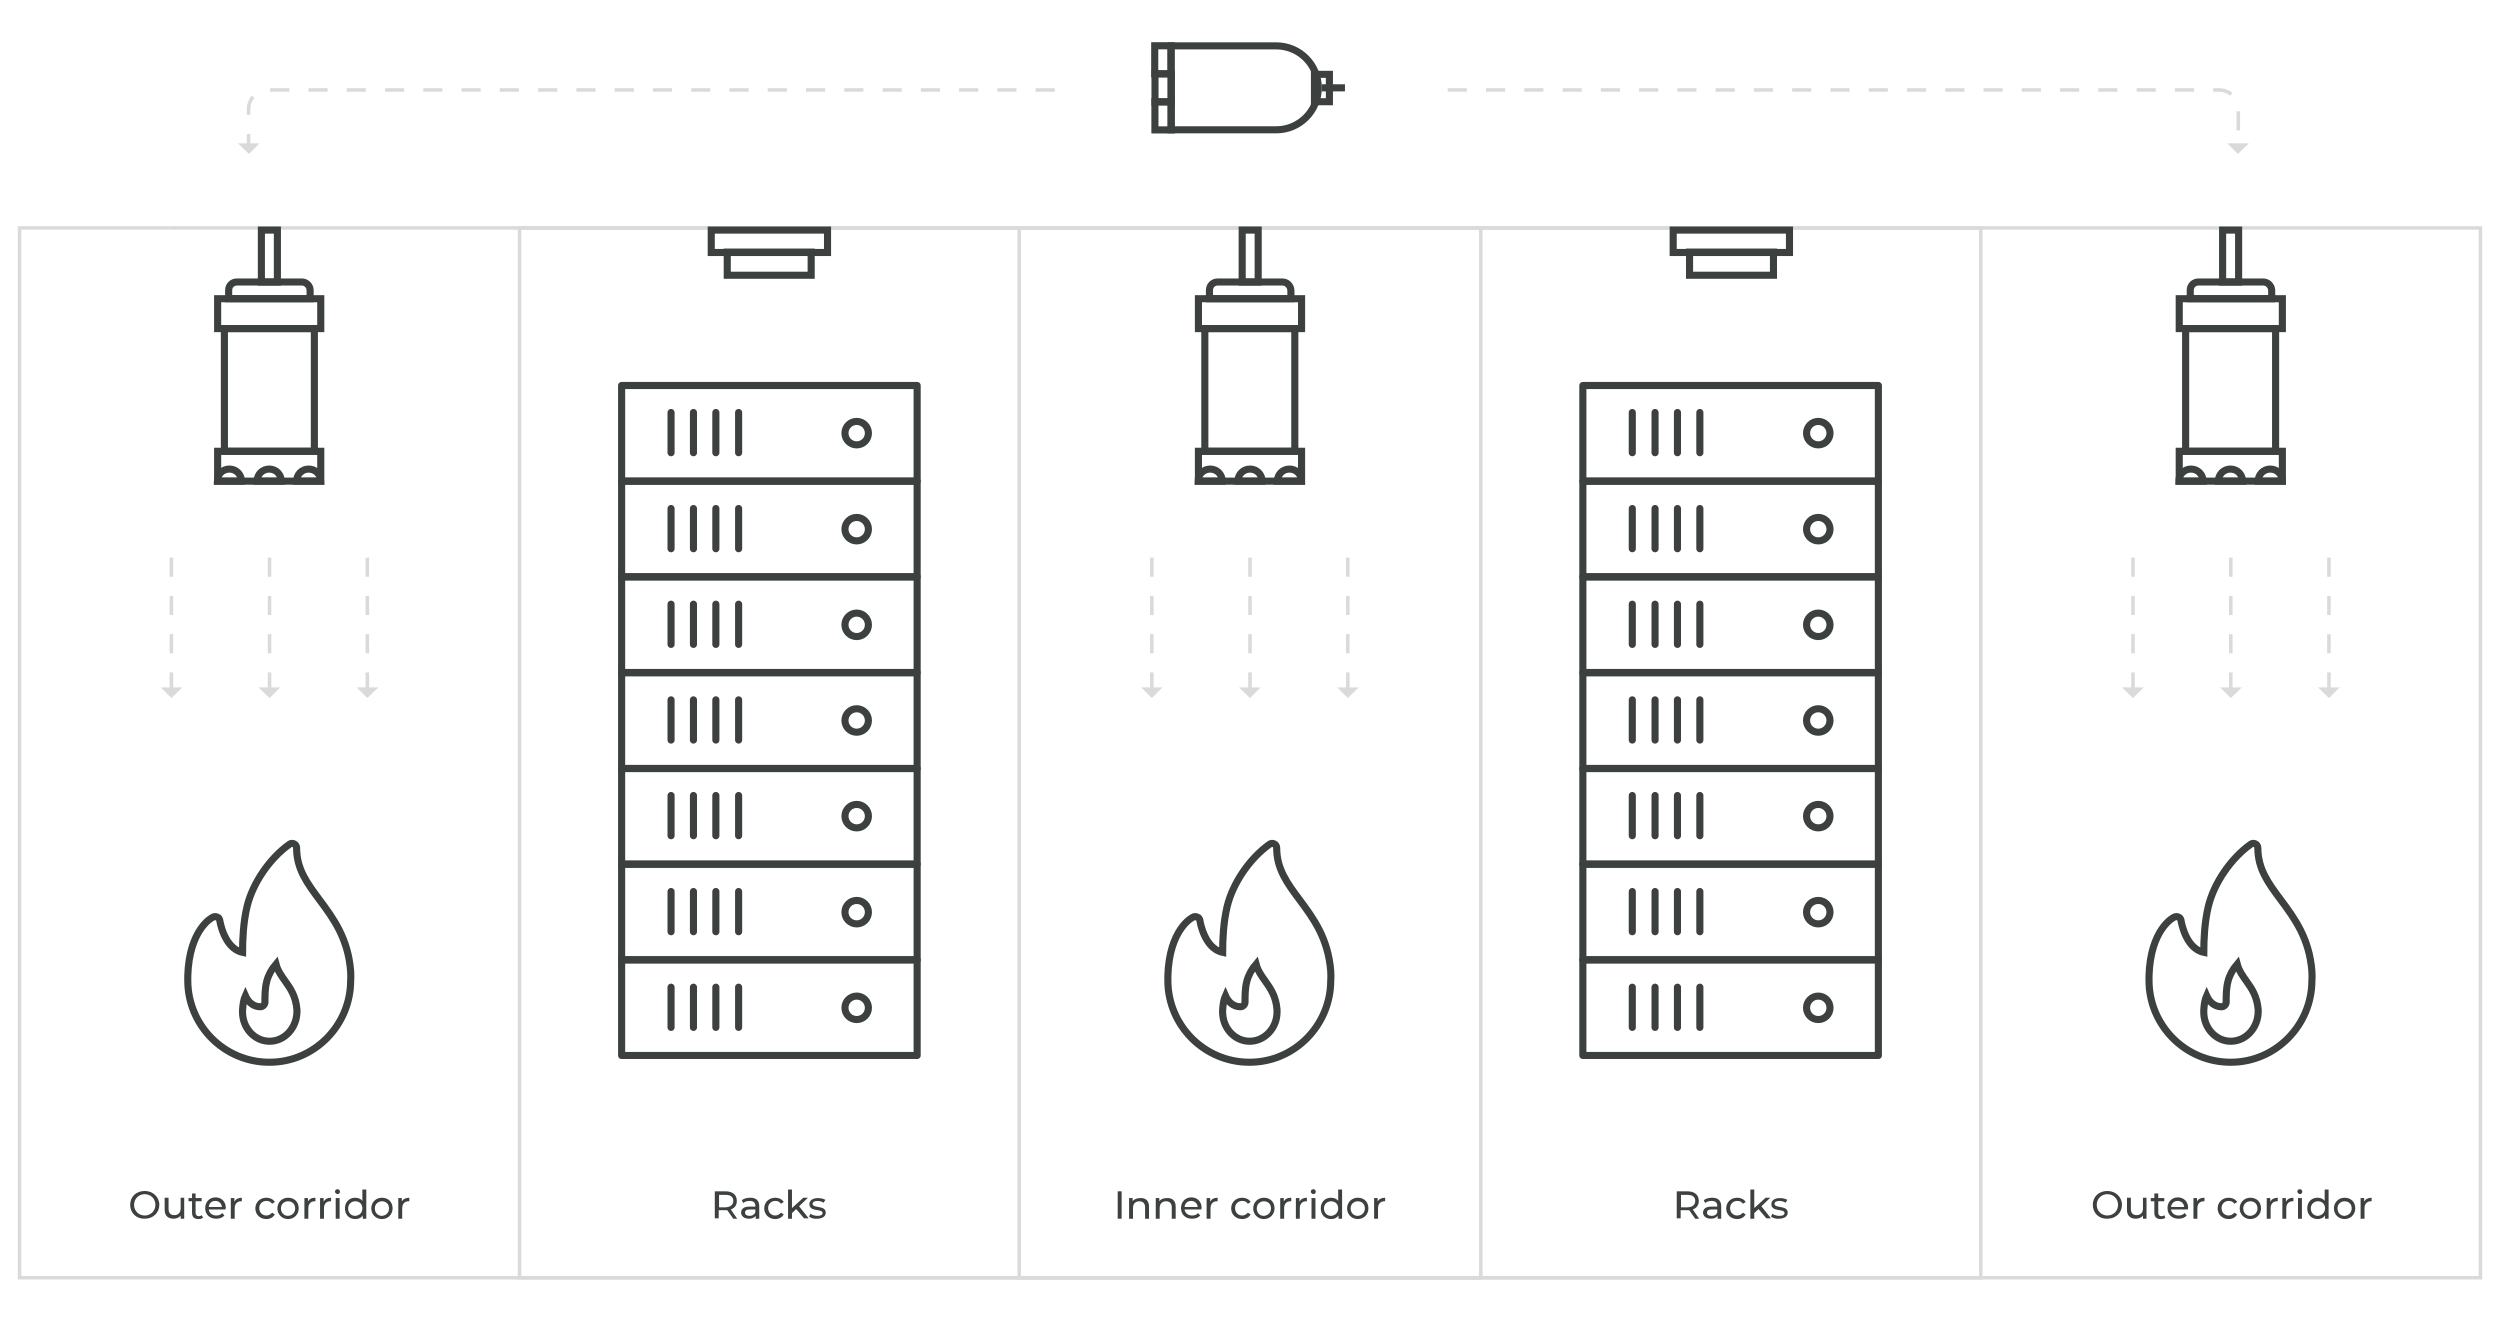 <svg xmlns="http://www.w3.org/2000/svg" xmlns:xlink="http://www.w3.org/1999/xlink" x="0px" y="0px" viewBox="0 0 703 377" style="enable-background:new 0 0 703 377;" xml:space="preserve">
<style type="text/css">
	.st0{fill:#3C403E;}
	.st1{opacity:0.5;}
	.st2{fill:none;stroke:#3C403E;stroke-width:2.455;stroke-miterlimit:10;}
	.st3{fill:none;stroke:#3C403E;stroke-width:2.543;stroke-miterlimit:10;}
	.st4{fill:none;stroke:#3C403E;stroke-width:2;stroke-linecap:round;stroke-linejoin:round;stroke-miterlimit:10;}
	.st5{fill:none;stroke:#DADADB;stroke-miterlimit:10;}
	.st6{fill:none;stroke:#DADADB;stroke-miterlimit:10;stroke-dasharray:5.381,5.381;}
	.st7{fill:#DADADB;}
	.st8{fill:#FFFFFF;stroke:#3C403E;stroke-width:2;stroke-linecap:round;stroke-linejoin:round;stroke-miterlimit:10;}
	.st9{fill:none;stroke:#3C403E;stroke-width:2;stroke-miterlimit:10;}
	.st10{fill:#FFFFFF;stroke:#3C403E;stroke-width:2;stroke-miterlimit:10;}
	.st11{fill:none;stroke:#3C403E;stroke-width:2.152;stroke-miterlimit:10;}
	.st12{fill:#3C403E;stroke:#3C403E;stroke-width:0.538;stroke-miterlimit:10;}
	.st13{fill:none;stroke:#3C403E;stroke-width:2;stroke-linejoin:round;stroke-miterlimit:10;}
	.st14{fill:none;stroke:#3C403E;stroke-width:2.5;stroke-linejoin:round;stroke-miterlimit:10;}
	.st15{fill:none;stroke:#DADADB;stroke-miterlimit:10;stroke-dasharray:5.792;}
	.st16{fill:none;stroke:#DADADB;stroke-miterlimit:10;stroke-dasharray:5.792,5.792;}
	.st17{clip-path:url(#SVGID_00000174590840046637700610000009479286045875660174_);}
	.st18{display:none;}
	.st19{display:inline;fill:#A0DADC;}
</style>
<g id="txt">
	<g>
		<g>
			<path class="st0" d="M36.6,338.8c0-2.3,1.7-3.9,4.1-3.9c2.3,0,4.1,1.7,4.1,3.9s-1.7,3.9-4.1,3.9     C38.4,342.8,36.6,341.1,36.6,338.8z M43.7,338.8c0-1.7-1.3-3-3-3c-1.7,0-3,1.3-3,3s1.3,3,3,3C42.4,341.8,43.7,340.5,43.7,338.8z"></path>
			<path class="st0" d="M51.8,336.9v5.8h-1v-0.9c-0.4,0.6-1.2,0.9-2,0.9c-1.5,0-2.5-0.8-2.5-2.5v-3.4h1.1v3.2c0,1.1,0.6,1.7,1.6,1.7     c1.1,0,1.8-0.7,1.8-1.9v-3H51.8z"></path>
			<path class="st0" d="M57.1,342.4c-0.3,0.3-0.8,0.4-1.3,0.4c-1.2,0-1.8-0.6-1.8-1.8v-3.2h-1v-0.9h1v-1.3H55v1.3h1.7v0.9H55v3.2     c0,0.6,0.3,1,0.9,1c0.3,0,0.6-0.1,0.8-0.3L57.1,342.4z"></path>
			<path class="st0" d="M63.4,340.1h-4.7c0.1,1,1,1.7,2.1,1.7c0.7,0,1.3-0.2,1.7-0.7l0.6,0.7c-0.5,0.6-1.3,0.9-2.3,0.9     c-1.9,0-3.1-1.2-3.1-3c0-1.7,1.2-3,2.9-3c1.7,0,2.9,1.2,2.9,3C63.4,339.9,63.4,340,63.4,340.1z M58.7,339.4h3.7     c-0.1-1-0.8-1.7-1.9-1.7C59.5,337.7,58.8,338.4,58.7,339.4z"></path>
			<path class="st0" d="M68,336.8v1c-0.1,0-0.2,0-0.2,0c-1.1,0-1.8,0.7-1.8,2v2.9h-1.1v-5.8h1v1C66.3,337.2,67,336.8,68,336.8z"></path>
			<path class="st0" d="M71.8,339.8c0-1.7,1.3-3,3.1-3c1,0,1.9,0.4,2.4,1.2l-0.8,0.5c-0.4-0.6-0.9-0.8-1.6-0.8c-1.1,0-2,0.8-2,2     c0,1.3,0.9,2.1,2,2.1c0.6,0,1.2-0.3,1.6-0.8l0.8,0.5c-0.5,0.8-1.3,1.3-2.4,1.3C73.1,342.8,71.8,341.5,71.8,339.8z"></path>
			<path class="st0" d="M78,339.8c0-1.7,1.3-3,3-3c1.8,0,3,1.2,3,3c0,1.7-1.3,3-3,3C79.3,342.8,78,341.5,78,339.8z M83,339.8     c0-1.2-0.8-2-2-2c-1.1,0-2,0.8-2,2s0.8,2.1,2,2.1C82.2,341.8,83,341,83,339.8z"></path>
			<path class="st0" d="M88.7,336.8v1c-0.1,0-0.2,0-0.2,0c-1.1,0-1.8,0.7-1.8,2v2.9h-1.1v-5.8h1v1C86.9,337.2,87.6,336.8,88.7,336.8     z"></path>
			<path class="st0" d="M93.1,336.8v1c-0.1,0-0.2,0-0.2,0c-1.1,0-1.8,0.7-1.8,2v2.9H90v-5.8h1v1C91.4,337.2,92.1,336.8,93.1,336.8z"></path>
			<path class="st0" d="M94.2,335.1c0-0.4,0.3-0.7,0.7-0.7s0.7,0.3,0.7,0.7c0,0.4-0.3,0.7-0.7,0.7C94.5,335.7,94.2,335.4,94.2,335.1     z M94.4,336.9h1.1v5.8h-1.1V336.9z"></path>
			<path class="st0" d="M103,334.5v8.2h-1v-0.9c-0.5,0.7-1.2,1-2.1,1c-1.7,0-2.9-1.2-2.9-3c0-1.8,1.2-3,2.9-3c0.8,0,1.6,0.3,2,0.9     v-3.2H103z M101.9,339.8c0-1.2-0.8-2-2-2c-1.1,0-2,0.8-2,2s0.8,2.1,2,2.1C101.1,341.8,101.9,341,101.9,339.8z"></path>
			<path class="st0" d="M104.4,339.8c0-1.7,1.3-3,3-3c1.8,0,3,1.2,3,3c0,1.7-1.3,3-3,3C105.7,342.8,104.4,341.5,104.4,339.8z      M109.4,339.8c0-1.2-0.8-2-2-2c-1.1,0-2,0.8-2,2s0.8,2.1,2,2.1C108.6,341.8,109.4,341,109.4,339.8z"></path>
			<path class="st0" d="M115.1,336.8v1c-0.1,0-0.2,0-0.2,0c-1.1,0-1.8,0.7-1.8,2v2.9H112v-5.8h1v1     C113.3,337.2,114.1,336.8,115.1,336.8z"></path>
		</g>
	</g>
	<g>
		<g>
			<path class="st0" d="M588.5,338.8c0-2.3,1.7-3.9,4.1-3.9c2.3,0,4.1,1.7,4.1,3.9s-1.7,3.9-4.1,3.9     C590.2,342.8,588.5,341.1,588.5,338.8z M595.6,338.8c0-1.7-1.3-3-3-3c-1.7,0-3,1.3-3,3s1.3,3,3,3     C594.3,341.8,595.6,340.5,595.6,338.8z"></path>
			<path class="st0" d="M603.6,336.9v5.8h-1v-0.9c-0.4,0.6-1.2,0.9-2,0.9c-1.5,0-2.5-0.8-2.5-2.5v-3.4h1.1v3.2     c0,1.1,0.6,1.7,1.6,1.7c1.1,0,1.8-0.7,1.8-1.9v-3H603.6z"></path>
			<path class="st0" d="M608.9,342.4c-0.3,0.3-0.8,0.4-1.3,0.4c-1.2,0-1.8-0.6-1.8-1.8v-3.2h-1v-0.9h1v-1.3h1.1v1.3h1.7v0.9h-1.7     v3.2c0,0.6,0.3,1,0.9,1c0.3,0,0.6-0.1,0.8-0.3L608.9,342.4z"></path>
			<path class="st0" d="M615.2,340.1h-4.7c0.1,1,1,1.7,2.1,1.7c0.7,0,1.3-0.2,1.7-0.7l0.6,0.7c-0.5,0.6-1.3,0.9-2.3,0.9     c-1.9,0-3.1-1.2-3.1-3c0-1.7,1.2-3,2.9-3c1.7,0,2.9,1.2,2.9,3C615.3,339.9,615.2,340,615.2,340.1z M610.5,339.4h3.7     c-0.1-1-0.8-1.7-1.9-1.7C611.4,337.7,610.6,338.4,610.5,339.4z"></path>
			<path class="st0" d="M619.9,336.8v1c-0.1,0-0.2,0-0.2,0c-1.1,0-1.8,0.7-1.8,2v2.9h-1.1v-5.8h1v1     C618.1,337.2,618.8,336.8,619.9,336.8z"></path>
			<path class="st0" d="M623.6,339.8c0-1.7,1.3-3,3.1-3c1,0,1.9,0.4,2.4,1.2l-0.8,0.5c-0.4-0.6-0.9-0.8-1.6-0.8c-1.1,0-2,0.8-2,2     c0,1.3,0.9,2.1,2,2.1c0.6,0,1.2-0.3,1.6-0.8l0.8,0.5c-0.5,0.8-1.3,1.3-2.4,1.3C624.9,342.8,623.6,341.5,623.6,339.8z"></path>
			<path class="st0" d="M629.8,339.8c0-1.7,1.3-3,3-3c1.8,0,3,1.2,3,3c0,1.7-1.3,3-3,3C631.1,342.8,629.8,341.5,629.8,339.8z      M634.8,339.8c0-1.2-0.8-2-2-2c-1.1,0-2,0.8-2,2s0.8,2.1,2,2.1C634,341.8,634.8,341,634.8,339.8z"></path>
			<path class="st0" d="M640.5,336.8v1c-0.1,0-0.2,0-0.2,0c-1.1,0-1.8,0.7-1.8,2v2.9h-1.1v-5.8h1v1     C638.8,337.2,639.5,336.8,640.5,336.8z"></path>
			<path class="st0" d="M644.9,336.8v1c-0.1,0-0.2,0-0.2,0c-1.1,0-1.8,0.7-1.8,2v2.9h-1.1v-5.8h1v1     C643.2,337.2,643.9,336.8,644.9,336.8z"></path>
			<path class="st0" d="M646,335.1c0-0.4,0.3-0.7,0.7-0.7s0.7,0.3,0.7,0.7c0,0.4-0.3,0.7-0.7,0.7C646.4,335.7,646,335.4,646,335.1z      M646.2,336.9h1.1v5.8h-1.1V336.9z"></path>
			<path class="st0" d="M654.8,334.5v8.2h-1v-0.9c-0.5,0.7-1.2,1-2.1,1c-1.7,0-2.9-1.2-2.9-3c0-1.8,1.2-3,2.9-3c0.8,0,1.6,0.3,2,0.9     v-3.2H654.8z M653.8,339.8c0-1.2-0.8-2-2-2c-1.1,0-2,0.8-2,2s0.8,2.1,2,2.1C652.9,341.8,653.8,341,653.8,339.8z"></path>
			<path class="st0" d="M656.3,339.8c0-1.7,1.3-3,3-3c1.8,0,3,1.2,3,3c0,1.7-1.3,3-3,3C657.6,342.8,656.3,341.5,656.3,339.8z      M661.3,339.8c0-1.2-0.8-2-2-2c-1.1,0-2,0.8-2,2s0.8,2.1,2,2.1C660.4,341.8,661.3,341,661.3,339.8z"></path>
			<path class="st0" d="M666.9,336.8v1c-0.1,0-0.2,0-0.2,0c-1.1,0-1.8,0.7-1.8,2v2.9h-1.1v-5.8h1v1     C665.2,337.2,665.9,336.8,666.9,336.8z"></path>
		</g>
	</g>
	<g>
		<g>
			<path class="st0" d="M206.2,342.7l-1.7-2.4c-0.2,0-0.3,0-0.5,0h-1.9v2.3h-1.1V335h3c2,0,3.2,1,3.2,2.7c0,1.2-0.6,2-1.7,2.4     l1.8,2.6H206.2z M206.2,337.7c0-1.1-0.7-1.7-2.1-1.7h-1.9v3.5h1.9C205.4,339.4,206.2,338.8,206.2,337.7z"></path>
			<path class="st0" d="M213.5,339.2v3.5h-1v-0.8c-0.4,0.5-1,0.8-1.9,0.8c-1.3,0-2.2-0.7-2.2-1.7c0-0.9,0.6-1.7,2.3-1.7h1.7v-0.2     c0-0.9-0.5-1.4-1.6-1.4c-0.7,0-1.4,0.2-1.8,0.6l-0.4-0.8c0.6-0.5,1.5-0.7,2.4-0.7C212.6,336.8,213.5,337.6,213.5,339.2z      M212.4,340.9v-0.8h-1.6c-1,0-1.3,0.4-1.3,0.9c0,0.6,0.5,0.9,1.3,0.9C211.5,341.9,212.1,341.6,212.4,340.9z"></path>
			<path class="st0" d="M214.9,339.8c0-1.7,1.3-3,3.1-3c1,0,1.9,0.4,2.4,1.2l-0.8,0.5c-0.4-0.6-0.9-0.8-1.6-0.8c-1.1,0-2,0.8-2,2     c0,1.3,0.9,2.1,2,2.1c0.6,0,1.2-0.3,1.6-0.8l0.8,0.5c-0.5,0.8-1.3,1.3-2.4,1.3C216.2,342.8,214.9,341.5,214.9,339.8z"></path>
			<path class="st0" d="M223.9,340l-1.2,1.1v1.6h-1.1v-8.2h1.1v5.2l3.2-2.9h1.3l-2.5,2.4l2.7,3.4h-1.3L223.9,340z"></path>
			<path class="st0" d="M227.5,342.1l0.4-0.8c0.5,0.4,1.3,0.6,2,0.6c1,0,1.4-0.3,1.4-0.8c0-1.3-3.7-0.2-3.7-2.5c0-1,0.9-1.7,2.4-1.7     c0.8,0,1.6,0.2,2.1,0.5l-0.5,0.8c-0.5-0.3-1.1-0.5-1.7-0.5c-0.9,0-1.4,0.3-1.4,0.8c0,1.4,3.7,0.3,3.7,2.5c0,1.1-1,1.7-2.5,1.7     C228.9,342.8,228,342.5,227.5,342.1z"></path>
		</g>
	</g>
	<g>
		<g>
			<path class="st0" d="M476.7,342.7l-1.7-2.4c-0.2,0-0.3,0-0.5,0h-1.9v2.3h-1.1V335h3c2,0,3.2,1,3.2,2.7c0,1.2-0.6,2-1.7,2.4     l1.8,2.6H476.7z M476.7,337.7c0-1.1-0.7-1.7-2.1-1.7h-1.9v3.5h1.9C476,339.4,476.7,338.8,476.7,337.7z"></path>
			<path class="st0" d="M484,339.2v3.5h-1v-0.8c-0.4,0.5-1,0.8-1.9,0.8c-1.3,0-2.2-0.7-2.2-1.7c0-0.9,0.6-1.7,2.3-1.7h1.7v-0.2     c0-0.9-0.5-1.4-1.6-1.4c-0.7,0-1.4,0.2-1.8,0.6l-0.4-0.8c0.6-0.5,1.5-0.7,2.4-0.7C483.1,336.8,484,337.6,484,339.2z M482.9,340.9     v-0.8h-1.6c-1,0-1.3,0.4-1.3,0.9c0,0.6,0.5,0.9,1.3,0.9C482.1,341.9,482.7,341.6,482.9,340.9z"></path>
			<path class="st0" d="M485.4,339.8c0-1.7,1.3-3,3.1-3c1,0,1.9,0.4,2.4,1.2l-0.8,0.5c-0.4-0.6-0.9-0.8-1.6-0.8c-1.1,0-2,0.8-2,2     c0,1.3,0.9,2.1,2,2.1c0.6,0,1.2-0.3,1.6-0.8l0.8,0.5c-0.5,0.8-1.3,1.3-2.4,1.3C486.7,342.8,485.4,341.5,485.4,339.8z"></path>
			<path class="st0" d="M494.5,340l-1.2,1.1v1.6h-1.1v-8.2h1.1v5.2l3.2-2.9h1.3l-2.5,2.4l2.7,3.4h-1.3L494.5,340z"></path>
			<path class="st0" d="M498,342.1l0.4-0.8c0.5,0.4,1.3,0.6,2,0.6c1,0,1.4-0.3,1.4-0.8c0-1.3-3.7-0.2-3.7-2.5c0-1,0.9-1.7,2.4-1.7     c0.8,0,1.6,0.2,2.1,0.5l-0.5,0.8c-0.5-0.3-1.1-0.5-1.7-0.5c-0.9,0-1.4,0.3-1.4,0.8c0,1.4,3.7,0.3,3.7,2.5c0,1.1-1,1.7-2.5,1.7     C499.5,342.8,498.5,342.5,498,342.1z"></path>
		</g>
	</g>
	<g>
		<g>
			<path class="st0" d="M314.3,335h1.1v7.7h-1.1V335z"></path>
			<path class="st0" d="M323.1,339.3v3.4H322v-3.2c0-1.1-0.6-1.7-1.6-1.7c-1.1,0-1.8,0.7-1.8,1.9v3h-1.1v-5.8h1v0.9     c0.4-0.6,1.2-0.9,2.1-0.9C322.1,336.8,323.1,337.6,323.1,339.3z"></path>
			<path class="st0" d="M330.6,339.3v3.4h-1.1v-3.2c0-1.1-0.6-1.7-1.6-1.7c-1.1,0-1.8,0.7-1.8,1.9v3H325v-5.8h1v0.9     c0.4-0.6,1.2-0.9,2.1-0.9C329.6,336.8,330.6,337.6,330.6,339.3z"></path>
			<path class="st0" d="M337.8,340.1h-4.7c0.1,1,1,1.7,2.1,1.7c0.7,0,1.3-0.2,1.7-0.7l0.6,0.7c-0.5,0.6-1.3,0.9-2.3,0.9     c-1.9,0-3.1-1.2-3.1-3c0-1.7,1.2-3,2.9-3c1.7,0,2.9,1.2,2.9,3C337.8,339.9,337.8,340,337.8,340.1z M333.1,339.4h3.7     c-0.1-1-0.8-1.7-1.9-1.7C333.9,337.7,333.2,338.4,333.1,339.4z"></path>
			<path class="st0" d="M342.4,336.8v1c-0.1,0-0.2,0-0.2,0c-1.1,0-1.8,0.7-1.8,2v2.9h-1.1v-5.8h1v1     C340.7,337.2,341.4,336.8,342.4,336.8z"></path>
			<path class="st0" d="M346.2,339.8c0-1.7,1.3-3,3.1-3c1,0,1.9,0.4,2.4,1.2l-0.8,0.5c-0.4-0.6-0.9-0.8-1.6-0.8c-1.1,0-2,0.8-2,2     c0,1.3,0.9,2.1,2,2.1c0.6,0,1.2-0.3,1.6-0.8l0.8,0.5c-0.5,0.8-1.3,1.3-2.4,1.3C347.5,342.8,346.2,341.5,346.2,339.8z"></path>
			<path class="st0" d="M352.4,339.8c0-1.7,1.3-3,3-3c1.8,0,3,1.2,3,3c0,1.7-1.3,3-3,3C353.7,342.8,352.4,341.5,352.4,339.8z      M357.4,339.8c0-1.2-0.8-2-2-2c-1.1,0-2,0.8-2,2s0.8,2.1,2,2.1C356.6,341.8,357.4,341,357.4,339.8z"></path>
			<path class="st0" d="M363.1,336.8v1c-0.1,0-0.2,0-0.2,0c-1.1,0-1.8,0.7-1.8,2v2.9h-1.1v-5.8h1v1     C361.3,337.2,362,336.8,363.1,336.8z"></path>
			<path class="st0" d="M367.5,336.8v1c-0.1,0-0.2,0-0.2,0c-1.1,0-1.8,0.7-1.8,2v2.9h-1.1v-5.8h1v1     C365.8,337.2,366.5,336.8,367.5,336.8z"></path>
			<path class="st0" d="M368.6,335.1c0-0.4,0.3-0.7,0.7-0.7s0.7,0.3,0.7,0.7c0,0.4-0.3,0.7-0.7,0.7     C368.9,335.7,368.6,335.4,368.6,335.1z M368.8,336.9h1.1v5.8h-1.1V336.9z"></path>
			<path class="st0" d="M377.4,334.5v8.2h-1v-0.9c-0.5,0.7-1.2,1-2.1,1c-1.7,0-2.9-1.2-2.9-3c0-1.8,1.2-3,2.9-3c0.8,0,1.6,0.3,2,0.9     v-3.2H377.4z M376.3,339.8c0-1.2-0.8-2-2-2c-1.1,0-2,0.8-2,2s0.8,2.1,2,2.1C375.5,341.8,376.3,341,376.3,339.8z"></path>
			<path class="st0" d="M378.8,339.8c0-1.7,1.3-3,3-3c1.8,0,3,1.2,3,3c0,1.7-1.3,3-3,3C380.1,342.8,378.8,341.5,378.8,339.8z      M383.8,339.8c0-1.2-0.8-2-2-2c-1.1,0-2,0.8-2,2s0.8,2.1,2,2.1C383,341.8,383.8,341,383.8,339.8z"></path>
			<path class="st0" d="M389.5,336.8v1c-0.1,0-0.2,0-0.2,0c-1.1,0-1.8,0.7-1.8,2v2.9h-1.1v-5.8h1v1     C387.7,337.2,388.5,336.8,389.5,336.8z"></path>
		</g>
	</g>
</g>
<g id="remarks" class="st1">
</g>
<g id="design">
	<g>
		<g>
			<rect x="174.8" y="162.2" class="st4" width="83.1" height="26.9"></rect>
			<circle class="st4" cx="240.9" cy="175.7" r="3.3"></circle>
			<g>
				<line class="st4" x1="201.3" y1="169.9" x2="201.3" y2="181.2"></line>
				<line class="st4" x1="195" y1="169.9" x2="195" y2="181.2"></line>
				<line class="st4" x1="207.7" y1="169.9" x2="207.7" y2="181.2"></line>
				<line class="st4" x1="188.7" y1="169.9" x2="188.7" y2="181.2"></line>
			</g>
		</g>
		<g>
			<rect x="174.8" y="135.3" class="st4" width="83.1" height="26.9"></rect>
			<circle class="st4" cx="240.9" cy="148.8" r="3.3"></circle>
			<g>
				<line class="st4" x1="201.3" y1="143" x2="201.3" y2="154.3"></line>
				<line class="st4" x1="195" y1="143" x2="195" y2="154.3"></line>
				<line class="st4" x1="207.7" y1="143" x2="207.7" y2="154.3"></line>
				<line class="st4" x1="188.7" y1="143" x2="188.7" y2="154.3"></line>
			</g>
		</g>
		<g>
			<rect x="174.8" y="108.4" class="st4" width="83.1" height="26.9"></rect>
			<circle class="st4" cx="240.9" cy="121.8" r="3.3"></circle>
			<g>
				<line class="st4" x1="201.3" y1="116" x2="201.3" y2="127.3"></line>
				<line class="st4" x1="195" y1="116" x2="195" y2="127.3"></line>
				<line class="st4" x1="207.7" y1="116" x2="207.7" y2="127.3"></line>
				<line class="st4" x1="188.7" y1="116" x2="188.7" y2="127.3"></line>
			</g>
		</g>
		<g>
			<rect x="174.8" y="189.2" class="st4" width="83.1" height="26.9"></rect>
			<circle class="st4" cx="240.9" cy="202.6" r="3.3"></circle>
			<g>
				<line class="st4" x1="201.3" y1="196.8" x2="201.3" y2="208.1"></line>
				<line class="st4" x1="195" y1="196.8" x2="195" y2="208.1"></line>
				<line class="st4" x1="207.7" y1="196.8" x2="207.7" y2="208.1"></line>
				<line class="st4" x1="188.7" y1="196.8" x2="188.7" y2="208.1"></line>
			</g>
		</g>
		<g>
			<rect x="174.8" y="216.1" class="st4" width="83.1" height="26.9"></rect>
			<circle class="st4" cx="240.9" cy="229.5" r="3.3"></circle>
			<g>
				<line class="st4" x1="201.3" y1="223.7" x2="201.3" y2="235"></line>
				<line class="st4" x1="195" y1="223.7" x2="195" y2="235"></line>
				<line class="st4" x1="207.7" y1="223.7" x2="207.7" y2="235"></line>
				<line class="st4" x1="188.7" y1="223.7" x2="188.7" y2="235"></line>
			</g>
		</g>
		<g>
			<rect x="174.8" y="243" class="st4" width="83.1" height="26.9"></rect>
			<circle class="st4" cx="240.9" cy="256.5" r="3.3"></circle>
			<g>
				<line class="st4" x1="201.3" y1="250.7" x2="201.3" y2="262"></line>
				<line class="st4" x1="195" y1="250.7" x2="195" y2="262"></line>
				<line class="st4" x1="207.7" y1="250.7" x2="207.7" y2="262"></line>
				<line class="st4" x1="188.7" y1="250.7" x2="188.7" y2="262"></line>
			</g>
		</g>
		<g>
			<rect x="174.8" y="269.9" class="st4" width="83.1" height="26.9"></rect>
			<circle class="st4" cx="240.9" cy="283.4" r="3.3"></circle>
			<g>
				<line class="st4" x1="201.3" y1="277.6" x2="201.3" y2="288.9"></line>
				<line class="st4" x1="195" y1="277.6" x2="195" y2="288.9"></line>
				<line class="st4" x1="207.7" y1="277.6" x2="207.7" y2="288.9"></line>
				<line class="st4" x1="188.7" y1="277.6" x2="188.7" y2="288.9"></line>
			</g>
		</g>
	</g>
	<polyline class="st5" points="103.8,64.1 697.5,64.1 697.5,359.3 5.5,359.3 5.5,64.1 47.7,64.1  "></polyline>
	<line class="st5" x1="47.7" y1="64.1" x2="103.8" y2="64.1"></line>
	<rect x="146.1" y="64.1" class="st5" width="410.9" height="295.2"></rect>
	<rect x="286.6" y="64.1" class="st5" width="129.8" height="295.2"></rect>
	<g>
		<g>
			<g>
				<path class="st6" d="M407.1,25.3H624c3,0,5.4,2.4,5.4,5.4v10"></path>
				<g>
					<polygon class="st7" points="632.4,40.3 626.3,40.3 629.3,43.3      "></polygon>
				</g>
			</g>
		</g>
	</g>
	<g>
		<g>
			<g>
				<path class="st6" d="M296.6,25.3H75.3c-3,0-5.4,2.4-5.4,5.4v10"></path>
				<g>
					<polygon class="st7" points="73,40.3 66.9,40.3 70,43.3      "></polygon>
				</g>
			</g>
		</g>
	</g>
	<g>
		<g>
			<g>
				<g>
					<line class="st6" x1="75.8" y1="156.8" x2="75.8" y2="193.7"></line>
					<g>
						<polygon class="st7" points="78.8,193.3 72.7,193.3 75.8,196.3       "></polygon>
					</g>
				</g>
			</g>
		</g>
		<g>
			<g>
				<g>
					<line class="st6" x1="103.3" y1="156.8" x2="103.3" y2="193.7"></line>
					<g>
						<polygon class="st7" points="106.4,193.3 100.3,193.3 103.3,196.3       "></polygon>
					</g>
				</g>
			</g>
		</g>
		<g>
			<g>
				<g>
					<line class="st6" x1="48.2" y1="156.8" x2="48.2" y2="193.7"></line>
					<g>
						<polygon class="st7" points="51.3,193.3 45.2,193.3 48.2,196.3       "></polygon>
					</g>
				</g>
			</g>
		</g>
	</g>
	<g>
		<g>
			<rect x="445.1" y="162.2" class="st4" width="83.1" height="26.9"></rect>
			<circle class="st4" cx="511.3" cy="175.7" r="3.3"></circle>
			<g>
				<line class="st4" x1="471.7" y1="169.9" x2="471.7" y2="181.2"></line>
				<line class="st4" x1="465.4" y1="169.9" x2="465.4" y2="181.2"></line>
				<line class="st4" x1="478" y1="169.9" x2="478" y2="181.2"></line>
				<line class="st4" x1="459" y1="169.9" x2="459" y2="181.2"></line>
			</g>
		</g>
		<g>
			<rect x="445.1" y="135.3" class="st4" width="83.1" height="26.9"></rect>
			<circle class="st4" cx="511.3" cy="148.8" r="3.3"></circle>
			<g>
				<line class="st4" x1="471.7" y1="143" x2="471.7" y2="154.3"></line>
				<line class="st4" x1="465.4" y1="143" x2="465.4" y2="154.3"></line>
				<line class="st4" x1="478" y1="143" x2="478" y2="154.3"></line>
				<line class="st4" x1="459" y1="143" x2="459" y2="154.3"></line>
			</g>
		</g>
		<g>
			<rect x="445.1" y="108.4" class="st4" width="83.1" height="26.9"></rect>
			<circle class="st4" cx="511.3" cy="121.8" r="3.3"></circle>
			<g>
				<line class="st4" x1="471.7" y1="116" x2="471.7" y2="127.3"></line>
				<line class="st4" x1="465.4" y1="116" x2="465.4" y2="127.3"></line>
				<line class="st4" x1="478" y1="116" x2="478" y2="127.3"></line>
				<line class="st4" x1="459" y1="116" x2="459" y2="127.3"></line>
			</g>
		</g>
		<g>
			<rect x="445.1" y="189.2" class="st4" width="83.1" height="26.9"></rect>
			<circle class="st4" cx="511.3" cy="202.6" r="3.3"></circle>
			<g>
				<line class="st4" x1="471.7" y1="196.8" x2="471.7" y2="208.1"></line>
				<line class="st4" x1="465.4" y1="196.8" x2="465.4" y2="208.1"></line>
				<line class="st4" x1="478" y1="196.8" x2="478" y2="208.1"></line>
				<line class="st4" x1="459" y1="196.8" x2="459" y2="208.1"></line>
			</g>
		</g>
		<g>
			<rect x="445.1" y="216.1" class="st4" width="83.1" height="26.9"></rect>
			<circle class="st4" cx="511.3" cy="229.5" r="3.3"></circle>
			<g>
				<line class="st4" x1="471.7" y1="223.7" x2="471.7" y2="235"></line>
				<line class="st4" x1="465.4" y1="223.7" x2="465.4" y2="235"></line>
				<line class="st4" x1="478" y1="223.7" x2="478" y2="235"></line>
				<line class="st4" x1="459" y1="223.7" x2="459" y2="235"></line>
			</g>
		</g>
		<g>
			<rect x="445.1" y="243" class="st4" width="83.1" height="26.9"></rect>
			<circle class="st4" cx="511.3" cy="256.5" r="3.3"></circle>
			<g>
				<line class="st4" x1="471.7" y1="250.7" x2="471.7" y2="262"></line>
				<line class="st4" x1="465.4" y1="250.7" x2="465.4" y2="262"></line>
				<line class="st4" x1="478" y1="250.7" x2="478" y2="262"></line>
				<line class="st4" x1="459" y1="250.7" x2="459" y2="262"></line>
			</g>
		</g>
		<g>
			<rect x="445.1" y="269.9" class="st4" width="83.1" height="26.9"></rect>
			<circle class="st4" cx="511.3" cy="283.4" r="3.3"></circle>
			<g>
				<line class="st4" x1="471.7" y1="277.6" x2="471.7" y2="288.9"></line>
				<line class="st4" x1="465.4" y1="277.6" x2="465.4" y2="288.9"></line>
				<line class="st4" x1="478" y1="277.6" x2="478" y2="288.9"></line>
				<line class="st4" x1="459" y1="277.6" x2="459" y2="288.9"></line>
			</g>
		</g>
	</g>
	<g>
		<rect x="63.1" y="92.4" class="st9" width="25.3" height="34.5"></rect>
		<rect x="61.2" y="126.9" class="st9" width="29" height="8.4"></rect>
		<rect x="61.2" y="84" class="st9" width="29" height="8.4"></rect>
		<rect x="73.5" y="64.7" class="st9" width="4.5" height="14.6"></rect>
		<g>
			<path class="st9" d="M90.2,135.3c0-1.9-1.5-3.4-3.4-3.4c-1.9,0-3.4,1.5-3.4,3.4H90.2z"></path>
			<path class="st9" d="M79.1,135.3c0-1.9-1.5-3.4-3.4-3.4c-1.9,0-3.4,1.5-3.4,3.4H79.1z"></path>
			<path class="st9" d="M67.9,135.3c0-1.9-1.5-3.4-3.4-3.4c-1.9,0-3.4,1.5-3.4,3.4H67.9z"></path>
		</g>
		<path class="st9" d="M84.9,79.3H66.6c-1.3,0-2.3,1-2.3,2.3v0V84h22.9v-2.4v0C87.2,80.3,86.1,79.3,84.9,79.3z"></path>
	</g>
	<g>
		<g>
			<g>
				<g>
					<line class="st6" x1="627.3" y1="156.8" x2="627.3" y2="193.7"></line>
					<g>
						<polygon class="st7" points="630.4,193.3 624.3,193.3 627.3,196.3       "></polygon>
					</g>
				</g>
			</g>
		</g>
		<g>
			<g>
				<g>
					<line class="st6" x1="654.9" y1="156.8" x2="654.9" y2="193.7"></line>
					<g>
						<polygon class="st7" points="657.9,193.3 651.8,193.3 654.9,196.3       "></polygon>
					</g>
				</g>
			</g>
		</g>
		<g>
			<g>
				<g>
					<line class="st6" x1="599.8" y1="156.8" x2="599.8" y2="193.7"></line>
					<g>
						<polygon class="st7" points="602.8,193.3 596.7,193.3 599.8,196.3       "></polygon>
					</g>
				</g>
			</g>
		</g>
	</g>
	<g>
		<rect x="614.6" y="92.4" class="st9" width="25.3" height="34.5"></rect>
		<rect x="612.8" y="126.9" class="st9" width="29" height="8.4"></rect>
		<rect x="612.8" y="84" class="st9" width="29" height="8.4"></rect>
		<rect x="625" y="64.7" class="st9" width="4.5" height="14.6"></rect>
		<g>
			<path class="st9" d="M641.8,135.3c0-1.9-1.5-3.4-3.4-3.4c-1.9,0-3.4,1.5-3.4,3.4H641.8z"></path>
			<path class="st9" d="M630.6,135.3c0-1.9-1.5-3.4-3.4-3.4c-1.9,0-3.4,1.5-3.4,3.4H630.6z"></path>
			<path class="st9" d="M619.5,135.3c0-1.9-1.5-3.4-3.4-3.4c-1.9,0-3.4,1.5-3.4,3.4H619.5z"></path>
		</g>
		<path class="st9" d="M636.4,79.3h-18.2c-1.3,0-2.3,1-2.3,2.3v0V84h22.9v-2.4v0C638.7,80.3,637.7,79.3,636.4,79.3z"></path>
	</g>
	<g>
		<rect x="200" y="64.7" class="st9" width="32.7" height="6.3"></rect>
		<rect x="204.5" y="70.9" class="st9" width="23.6" height="6.5"></rect>
	</g>
	<g>
		<rect x="470.5" y="64.7" class="st9" width="32.7" height="6.3"></rect>
		<rect x="475.1" y="70.9" class="st9" width="23.6" height="6.5"></rect>
	</g>
	<path class="st9" d="M650.1,273.1c-0.7-9.2-4.9-14.9-8.7-20c-3.5-4.7-6.5-8.7-6.5-14.7c0-0.5-0.3-0.9-0.7-1.1   c-0.4-0.2-0.9-0.2-1.3,0.1c-5.6,4-10.3,10.9-11.9,17.4c-1.1,4.5-1.3,9.6-1.3,13c-5.2-1.1-6.4-8.9-6.4-9c-0.1-0.4-0.3-0.8-0.7-0.9   c-0.4-0.2-0.8-0.2-1.2,0c-0.3,0.1-6.7,3.4-7.1,16.5c0,0.4,0,0.9,0,1.3c0,12.7,10.3,23,22.9,23c0,0,0,0,0.1,0h0   c12.6,0,22.8-10.4,22.8-23C650.2,274.9,650.1,273.1,650.1,273.1z M627.3,292.8c-4.2,0-7.6-3.7-7.6-8.2c0-0.2,0-0.3,0-0.5   c0.1-1.9,0.4-3.2,0.8-4.1c0.7,1.6,2.1,3.1,4.2,3.1c0.7,0,1.3-0.6,1.3-1.3c0-1.8,0-3.9,0.5-5.8c0.4-1.7,1.4-3.5,2.6-4.9   c0.5,1.9,1.6,3.4,2.6,4.8c1.5,2.1,3,4.3,3.3,8c0,0.2,0,0.4,0,0.7C634.9,289.1,631.5,292.8,627.3,292.8z"></path>
	<g>
		<g>
			<g>
				<g>
					<line class="st6" x1="351.5" y1="156.8" x2="351.5" y2="193.7"></line>
					<g>
						<polygon class="st7" points="354.5,193.3 348.4,193.3 351.5,196.3       "></polygon>
					</g>
				</g>
			</g>
		</g>
		<g>
			<g>
				<g>
					<line class="st6" x1="379" y1="156.8" x2="379" y2="193.7"></line>
					<g>
						<polygon class="st7" points="382.1,193.3 376,193.3 379,196.3       "></polygon>
					</g>
				</g>
			</g>
		</g>
		<g>
			<g>
				<g>
					<line class="st6" x1="323.9" y1="156.8" x2="323.9" y2="193.7"></line>
					<g>
						<polygon class="st7" points="326.9,193.3 320.9,193.3 323.9,196.3       "></polygon>
					</g>
				</g>
			</g>
		</g>
	</g>
	<g>
		<rect x="338.8" y="92.4" class="st9" width="25.3" height="34.5"></rect>
		<rect x="337" y="126.9" class="st9" width="29" height="8.4"></rect>
		<rect x="337" y="84" class="st9" width="29" height="8.4"></rect>
		<rect x="349.3" y="64.7" class="st9" width="4.5" height="14.6"></rect>
		<g>
			<path class="st9" d="M366,135.3c0-1.9-1.5-3.4-3.4-3.4c-1.9,0-3.4,1.5-3.4,3.4H366z"></path>
			<path class="st9" d="M354.9,135.3c0-1.9-1.5-3.4-3.4-3.4s-3.4,1.5-3.4,3.4H354.9z"></path>
			<path class="st9" d="M343.7,135.3c0-1.9-1.5-3.4-3.4-3.4c-1.9,0-3.4,1.5-3.4,3.4H343.7z"></path>
		</g>
		<path class="st9" d="M360.6,79.3h-18.2c-1.3,0-2.3,1-2.3,2.3v0V84h22.9v-2.4v0C362.9,80.3,361.9,79.3,360.6,79.3z"></path>
	</g>
	<path class="st9" d="M374.2,273.1c-0.7-9.2-4.9-14.9-8.7-20c-3.5-4.7-6.5-8.7-6.5-14.7c0-0.5-0.3-0.9-0.7-1.1   c-0.4-0.2-0.9-0.2-1.3,0.1c-5.6,4-10.3,10.9-11.9,17.4c-1.1,4.5-1.3,9.6-1.3,13c-5.2-1.1-6.4-8.9-6.4-9c-0.1-0.4-0.3-0.8-0.7-0.9   c-0.4-0.2-0.8-0.2-1.2,0c-0.3,0.1-6.7,3.4-7.1,16.5c0,0.4,0,0.9,0,1.3c0,12.7,10.3,23,22.9,23c0,0,0,0,0.1,0h0   c12.6,0,22.8-10.4,22.8-23C374.3,274.9,374.2,273.1,374.2,273.1z M351.4,292.8c-4.2,0-7.6-3.7-7.6-8.2c0-0.2,0-0.3,0-0.5   c0.1-1.9,0.4-3.2,0.8-4.1c0.7,1.6,2.1,3.1,4.2,3.1c0.7,0,1.3-0.6,1.3-1.3c0-1.8,0-3.9,0.5-5.8c0.4-1.7,1.4-3.5,2.6-4.9   c0.5,1.9,1.6,3.4,2.6,4.8c1.5,2.1,3,4.3,3.3,8c0,0.2,0,0.4,0,0.7C359.1,289.1,355.6,292.8,351.4,292.8z"></path>
	<path class="st9" d="M98.6,273.1c-0.7-9.2-4.9-14.9-8.7-20c-3.5-4.7-6.5-8.7-6.5-14.7c0-0.5-0.3-0.9-0.7-1.1   c-0.4-0.2-0.9-0.2-1.3,0.1c-5.6,4-10.3,10.9-11.9,17.4c-1.1,4.5-1.3,9.6-1.3,13c-5.2-1.1-6.4-8.9-6.4-9c-0.1-0.4-0.3-0.8-0.7-0.9   c-0.4-0.2-0.8-0.2-1.2,0c-0.3,0.1-6.7,3.4-7.1,16.5c0,0.4,0,0.9,0,1.3c0,12.7,10.3,23,22.9,23c0,0,0,0,0.1,0h0   c12.6,0,22.8-10.4,22.8-23C98.7,274.9,98.6,273.1,98.6,273.1z M75.8,292.8c-4.2,0-7.6-3.7-7.6-8.2c0-0.2,0-0.3,0-0.5   c0.1-1.9,0.4-3.2,0.8-4.1c0.7,1.6,2.1,3.1,4.2,3.1c0.7,0,1.3-0.6,1.3-1.3c0-1.8,0-3.9,0.5-5.8c0.4-1.7,1.4-3.5,2.6-4.9   c0.5,1.9,1.6,3.4,2.6,4.8c1.5,2.1,3,4.3,3.3,8c0,0.2,0,0.4,0,0.7C83.4,289.1,80,292.8,75.8,292.8z"></path>
	<g>
		<line class="st9" x1="371.7" y1="24.7" x2="378.2" y2="24.7"></line>
		
			<rect x="367.9" y="22.6" transform="matrix(-1.836970e-16 1 -1 -1.836970e-16 396.428 -346.994)" class="st9" width="7.7" height="4.2"></rect>
		<path class="st9" d="M358.9,36.5h-29.6V12.9h29.6c6.5,0,11.8,5.3,11.8,11.8v0C370.7,31.2,365.4,36.5,358.9,36.5z"></path>
		
			<rect x="323.1" y="14.6" transform="matrix(-1.836970e-16 1 -1 -1.836970e-16 343.909 -310.228)" class="st9" width="7.9" height="4.6"></rect>
		
			<rect x="323.1" y="22.4" transform="matrix(-1.836970e-16 1 -1 -1.836970e-16 351.785 -302.351)" class="st9" width="7.9" height="4.6"></rect>
		
			<rect x="323.1" y="30.3" transform="matrix(-1.836970e-16 1 -1 -1.836970e-16 359.662 -294.474)" class="st9" width="7.9" height="4.6"></rect>
	</g>
</g>
<g id="margins" class="st18">
	<rect x="3.8" class="st19" width="30" height="30"></rect>
	<rect x="676.8" y="347" class="st19" width="30" height="30"></rect>
</g>
<g id="guides">
</g>
</svg>